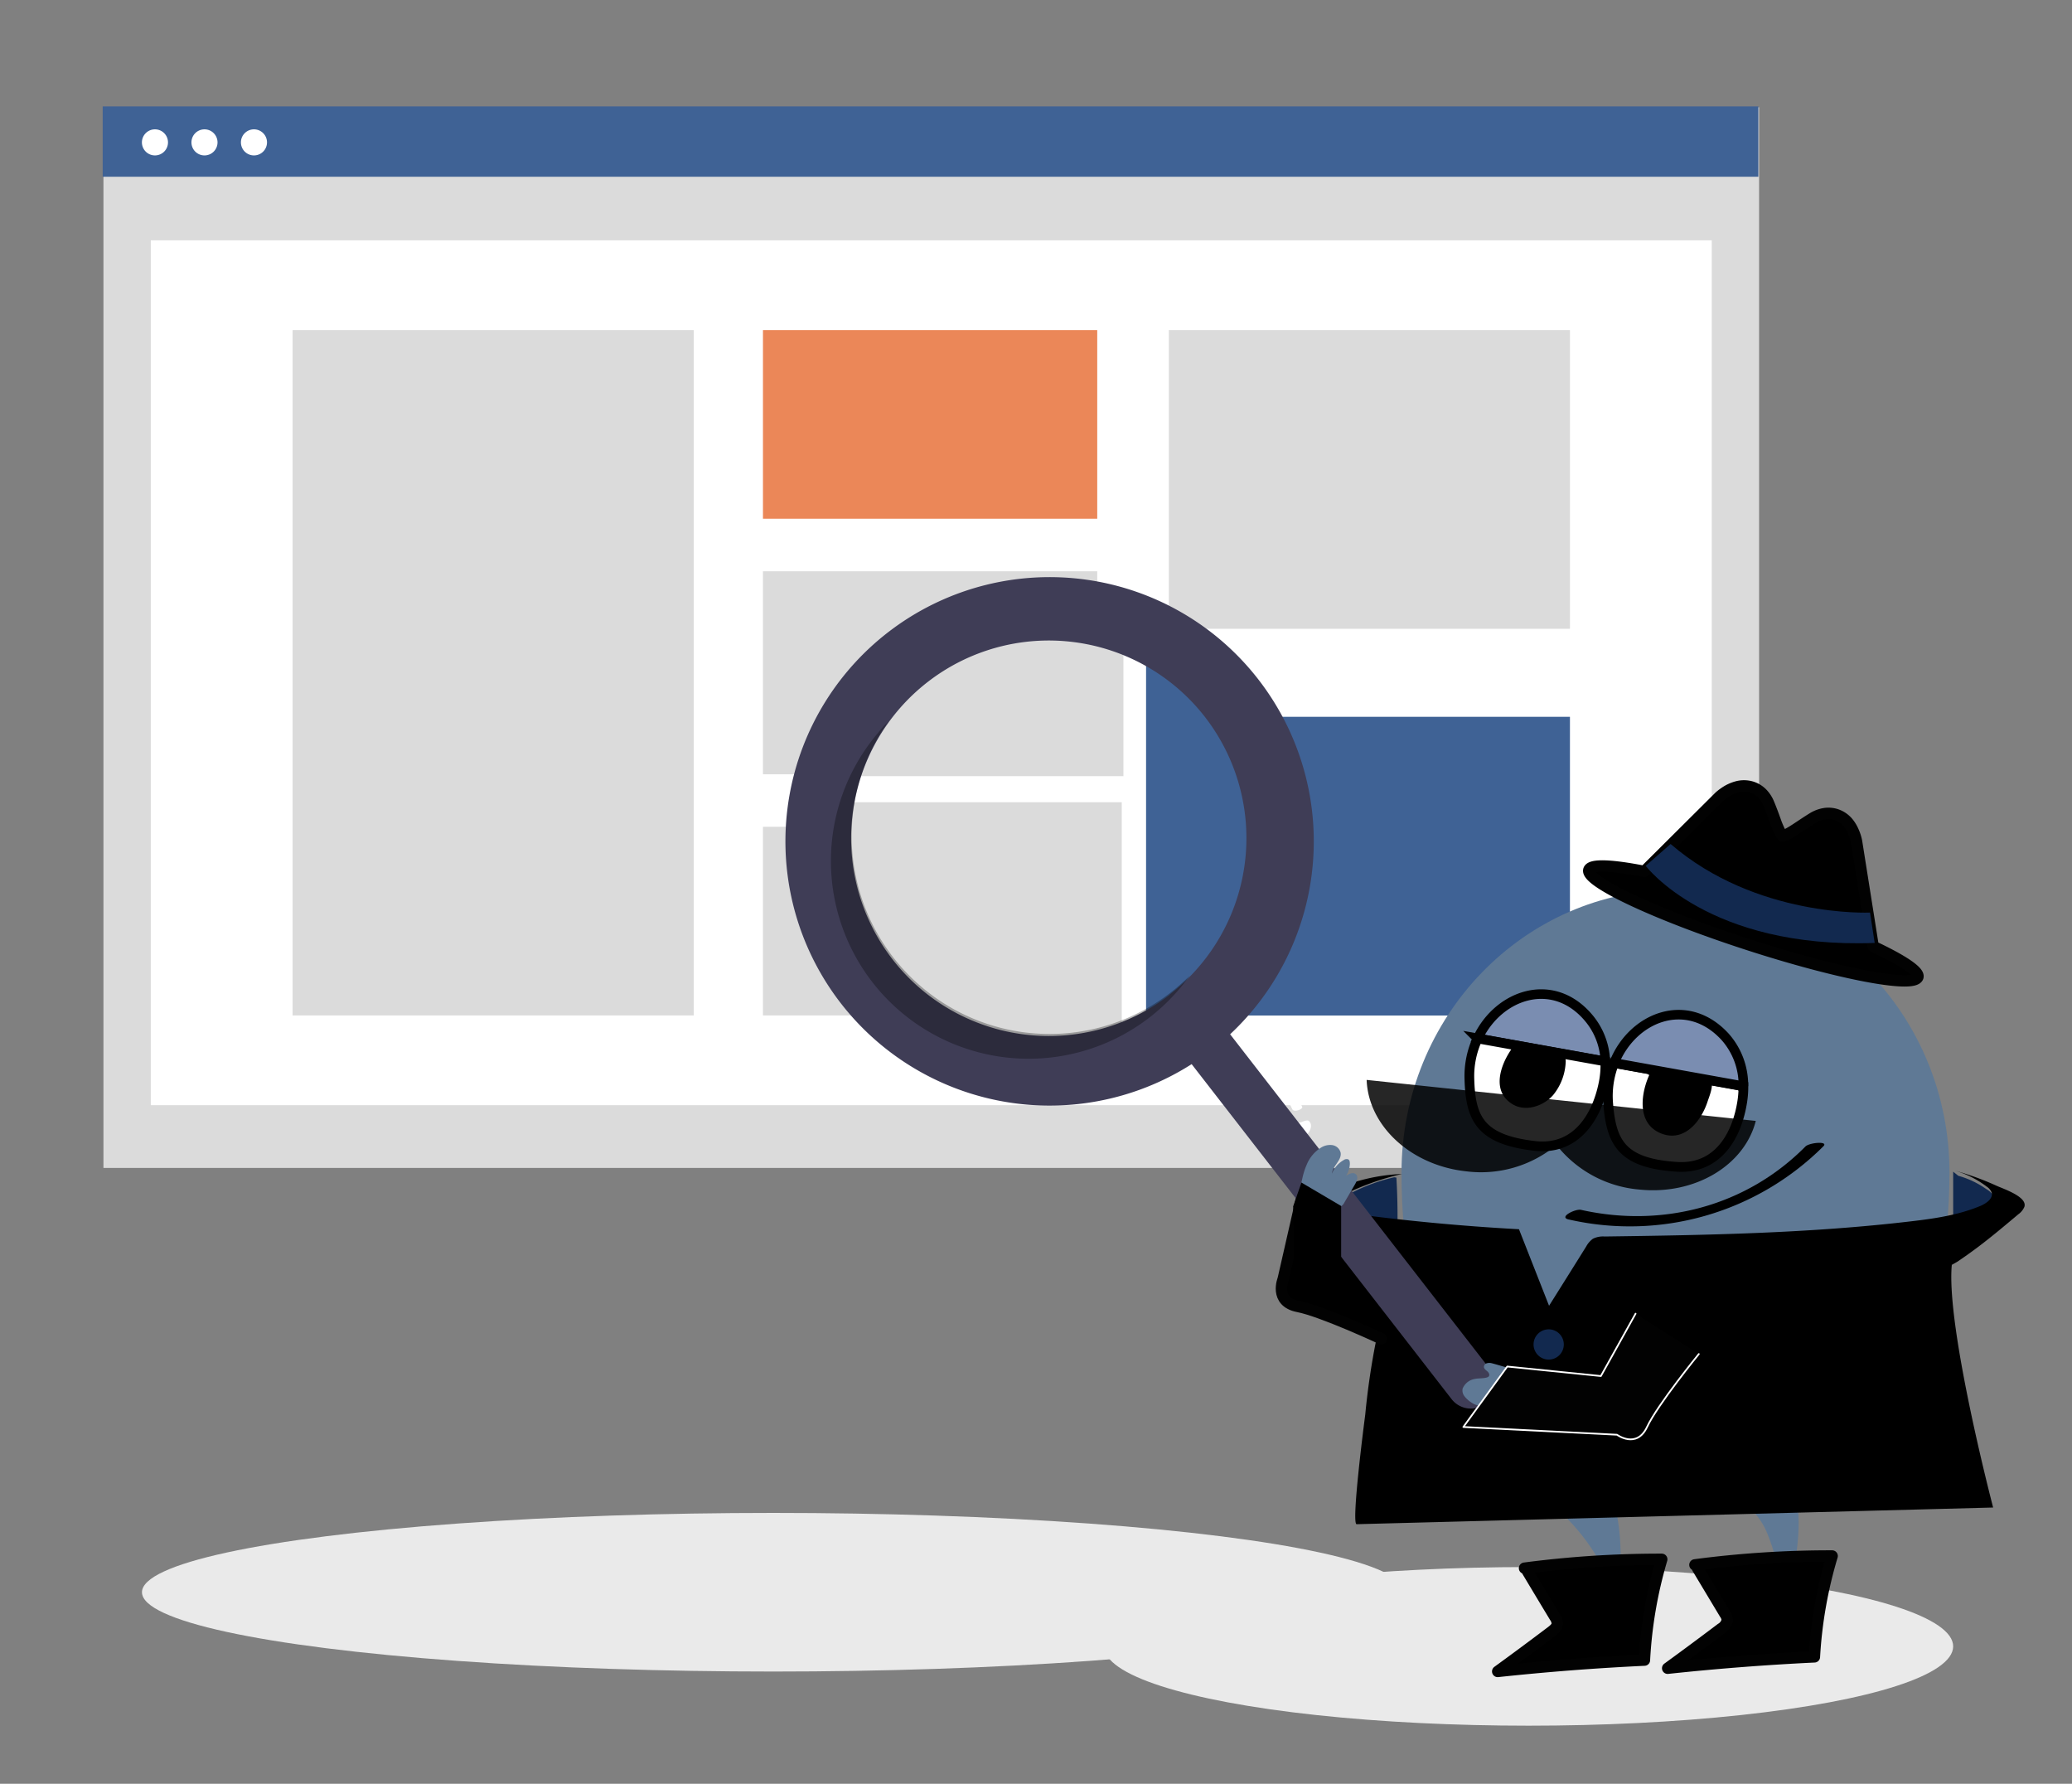 <svg xmlns="http://www.w3.org/2000/svg" xmlns:xlink="http://www.w3.org/1999/xlink" viewBox="0 0 387.78 333.76"><rect x="0" y="0" width="387.78" height="333.76" fill="#808080" stroke="none"/><defs><style>.cls-1{fill:none;}.cls-2{fill:#dbdbdb;}.cls-12,.cls-3{fill:#fff;}.cls-4{fill:#3f6295;}.cls-5{fill:#eb8758;}.cls-6{clip-path:url(#clip-path);}.cls-7{fill:#eaeaea;}.cls-8{fill:#12294f;}.cls-9{fill:#5f7995;}.cls-10{stroke:#020202;stroke-width:2.13px;}.cls-10,.cls-16{stroke-linecap:round;stroke-linejoin:round;}.cls-11{fill:#7a8db1;stroke-width:1.79px;}.cls-11,.cls-12{stroke:#000;stroke-miterlimit:10;}.cls-12{stroke-width:1.82px;}.cls-13{fill-opacity:0.85;}.cls-14{fill:#3f3d56;}.cls-15{opacity:0.3;isolation:isolate;}.cls-16{fill:#020202;stroke:#fff;stroke-width:0.32px;}</style><clipPath id="clip-path"><circle class="cls-1" cx="196.23" cy="156.24" r="38.76"/></clipPath></defs><title>item-a</title><g id="OBJECTS"><rect class="cls-2" x="19.36" y="20.08" width="309.86" height="198.45"/><rect class="cls-3" x="28.22" y="44.97" width="292.14" height="161.82"/><rect class="cls-4" x="19.22" y="19.91" width="309.86" height="13.16"/><path class="cls-3" d="M29,24.2a2.44,2.44,0,1,1-2.44,2.44A2.44,2.44,0,0,1,29,24.2Z"/><path class="cls-3" d="M38.27,24.2a2.44,2.44,0,1,1-2.44,2.44A2.44,2.44,0,0,1,38.27,24.2Z"/><path class="cls-3" d="M47.53,24.2a2.44,2.44,0,1,1-2.44,2.44A2.44,2.44,0,0,1,47.53,24.2Z"/><rect class="cls-2" x="54.76" y="61.76" width="75.07" height="128.24"/><rect class="cls-5" x="142.79" y="61.76" width="62.56" height="35.3"/><rect class="cls-2" x="142.79" y="106.89" width="62.56" height="37.98"/><rect class="cls-2" x="142.79" y="154.7" width="62.56" height="35.3"/><rect class="cls-2" x="218.75" y="61.76" width="75.07" height="55.89"/><rect class="cls-4" x="218.75" y="134.12" width="75.07" height="55.89"/><g class="cls-6"><rect class="cls-2" x="139.96" y="74" width="70.29" height="71.23"/><rect class="cls-2" x="147.33" y="150.11" width="62.61" height="65.98"/><rect class="cls-4" x="214.49" y="119.27" width="80.03" height="86.92"/></g></g><g id="DESIGNED_BY_FREEPIK" data-name="DESIGNED BY FREEPIK"><ellipse class="cls-7" cx="144.73" cy="297.92" rx="118.16" ry="14.84"/><ellipse class="cls-7" cx="286.08" cy="308.05" rx="79.46" ry="14.84"/><path class="cls-8" d="M365.54,219.23v9.28a.5.5,0,0,0,.08.34.52.52,0,0,0,.4.14,17.62,17.62,0,0,0,3.33-.17,6.66,6.66,0,0,0,3-1,3,3,0,0,0,1.35-2.77,4.13,4.13,0,0,0-2-2.59A16.77,16.77,0,0,0,366.5,220"/><path class="cls-8" d="M260.94,220.28a33.51,33.51,0,0,0-10.13,4.12,2.76,2.76,0,0,0-1.29,1.3.77.77,0,0,0,0,.58,1,1,0,0,0,.67.42l11.34,3.4c.06-3.25,0-6.51-.19-9.76"/><path class="cls-9" d="M291.42,282.35A38.9,38.9,0,0,1,299.83,293a5.65,5.65,0,0,0,1.36,1.9,1.78,1.78,0,0,0,2.17.14c0-6,0-12.38-2.9-17.69"/><path class="cls-9" d="M324.78,280.18a13.57,13.57,0,0,1,5.8,6.33,34.28,34.28,0,0,1,2.3,7.89,1.81,1.81,0,0,0,2.32-.23,3.57,3.57,0,0,0,.81-2.12c.81-5.7,1.38-11.89-2.12-16.81"/><path class="cls-9" d="M262.3,219.41c0-29.24,23-52.94,51.28-52.94s51.27,23.7,51.27,52.94-11.39,53.24-51.27,53C271.86,272.05,262.3,248.65,262.3,219.41Z"/><path class="cls-10" d="M350.57,177.08l-3.12-19.67v0a8.63,8.63,0,0,0-.62-1.89,6.86,6.86,0,0,0-1-1.63,4.9,4.9,0,0,0-2.19-1.48,4.73,4.73,0,0,0-2.28-.15,6.1,6.1,0,0,0-2.13.83c-1.72,1.06-3.22,2.16-4.36,2.79a6.35,6.35,0,0,1-1.26.56,3.7,3.7,0,0,1-.33-.49,16.83,16.83,0,0,1-1-2.3c-.36-1-.75-2.08-1.23-3.23a6,6,0,0,0-1.23-1.93,4.71,4.71,0,0,0-1.93-1.21,5,5,0,0,0-2.64-.1,7.45,7.45,0,0,0-2.44,1.1,10.15,10.15,0,0,0-1,.77l0,0-14.07,14c-6.06-1.19-10-1.39-10.38-.29-.7,2.14,12.53,8.36,29.53,13.89s31.36,8.29,32.05,6.15C359.22,181.75,356,179.63,350.57,177.08Z"/><path class="cls-11" d="M276.55,194.3l23.89,4.3a13.28,13.28,0,0,0-3-8C290.76,182.48,280.44,186,276.55,194.3Z"/><path class="cls-12" d="M275,201.87c.2,7.34,1.93,11.35,12.23,12.54,7.79.89,11.61-5.47,12.87-11.66a17.08,17.08,0,0,0,.34-4.15l-23.89-4.3A16.69,16.69,0,0,0,275,201.87Z"/><path class="cls-12" d="M302.09,198.9a16.77,16.77,0,0,0-1.12,7.51c.57,7.32,2.49,11.24,12.84,11.91,7.82.51,11.32-6,12.27-12.28a17.46,17.46,0,0,0,.2-2.79Z"/><path class="cls-11" d="M322.86,194c-7.15-7.8-17.35-3.69-20.77,4.88l24.19,4.35A13.61,13.61,0,0,0,322.86,194Z"/><path d="M284.36,195.36a12.29,12.29,0,0,0-2.43,4.08,6.64,6.64,0,0,0,.12,4.67,4.58,4.58,0,0,0,3.61,2.78,5.2,5.2,0,0,0,4.56-2.42,13.24,13.24,0,0,0,1.81-5.06,2,2,0,0,0-.22-1.75Z"/><path d="M283.53,195.43c-2.45,3-4.8,8.62-.4,11.21,2.47,1.46,5.83.27,7.58-1.79a10.47,10.47,0,0,0,2.32-6.31c-.07-1.15-.4-1.21-1.33-1.5-2.19-.69-4.39-1.36-6.59-2-.42-.13-2,.56-1.5.72l3.72,1.15c1,.32,3.11.57,3.76,1.35s-.64,4.21-1,5.07c-1,2.09-3.51,4.14-5.7,2.39-3.49-2.81-1.46-7.58.83-10.38C285.56,194.85,283.82,195.08,283.53,195.43Z"/><path d="M309.79,200.68a15,15,0,0,0-1,2.17,8.37,8.37,0,0,0-.13,5.79,4.89,4.89,0,0,0,4.53,3.21,5,5,0,0,0,3.28-1.68,9.75,9.75,0,0,0,1.87-3.25,17.78,17.78,0,0,0,1.05-4.3c0-.31-.08-.75-.39-.7l-9.81-1.38"/><path d="M308.92,200.6c-1.86,3.71-2.8,9.79,2.19,11.56,4.24,1.5,7.29-2.48,8.45-6,.43-1.31,1.64-4,0-4.79a8.53,8.53,0,0,0-2.36-.35l-7.66-1.07c-.84-.12-1.89,1.06-.66,1.23l3.8.53c1.59.23,3.94.11,5.4.76.08,0,.45,0,.51.07a13,13,0,0,1-.49,2.37c-.5,2-1.33,4.59-3.16,5.75-2.84,1.8-5.34-1.13-5.72-3.66a10.57,10.57,0,0,1,1.41-6.23c.44-.88-1.41-.81-1.74-.15Z"/><path d="M293.62,228.18a51.28,51.28,0,0,0,47.64-13.71c1-1-2.63-.7-3.38.06-11.07,11.17-26.76,15.26-42,11.84-1-.23-4.28,1.36-2.29,1.81Z"/><path class="cls-13" d="M296.28,206.33l-8.2-.86-32.31-3.41c.32,8.57,8.24,16,18.68,17.11a22.1,22.1,0,0,0,16.85-4.93,22.09,22.09,0,0,0,15.46,8.33c10.44,1.1,19.73-4.53,21.84-12.84Z"/><path d="M262.06,239.79a3.72,3.72,0,0,1-.24,2.1l-.48,1.46A122.72,122.72,0,0,0,280,252.51c10,3.7,20.73,4.69,31.33,4.38a148.57,148.57,0,0,0,32-4.45,154.89,154.89,0,0,0,15.08-4.56c2.1-.76,4.55-1.49,6.76-2.53-.4-.93-.81-1.86-1.2-2.8s-.13-2-.43-3a2.34,2.34,0,0,1-.16-1c.23-1.19,2.06-1.91,3-2.51q2-1.35,3.91-2.79c2.56-1.93,5-4,7.46-6.06a3.32,3.32,0,0,0,1.11-1.36c.66-1.91-4-3.4-5.28-4a52.21,52.21,0,0,0-7.77-2.81,18.19,18.19,0,0,1,6,3,2.4,2.4,0,0,1,.92,1.08c.34,1.11-.89,2-2,2.5-4.15,1.75-8.68,2.41-13.17,2.93-19,2.24-38.15,2.57-57.27,2.83a4.21,4.21,0,0,0-2.17.42,4.31,4.31,0,0,0-1.26,1.45q-3.46,5.55-6.95,11.09L284.28,230c-10.84-.59-21.67-1.62-32.43-3.08-1-.13-2.27-.57-2.25-1.58,0-.73.75-1.22,1.41-1.55a49.92,49.92,0,0,1,11.37-4.13,34.8,34.8,0,0,0-12.59,2.9c-1.31.58-2.8,1.62-2.57,3a3.4,3.4,0,0,0,1.35,1.88l12.16,10.62A3.78,3.78,0,0,1,262.06,239.79Z"/><path d="M285.44,250.81l79.85-14.19c-1.13,11.62,7.73,45.45,7.73,45.45l-119.14,3.12c-1-.25,1.44-19.07,1.63-20.51a136.44,136.44,0,0,1,5.22-26.61"/><path class="cls-10" d="M262.89,237.17,250,233.75l-2.06-11.4-3.89-.09-3.9,17.09s-1.73,4.23,2.78,5.1,15.61,6.05,15.61,6.05"/><path class="cls-10" d="M285.87,294q2.56,4.28,5.14,8.55a2.4,2.4,0,0,1,.44,1.19c0,.68-.61,1.18-1.15,1.59q-5,3.78-10,7.41,13.69-1.47,27.46-2.12A81.36,81.36,0,0,1,311,291.76a195.07,195.07,0,0,0-25.68,1.66"/><path class="cls-10" d="M317.68,293.39l5.14,8.56a2.28,2.28,0,0,1,.44,1.18,2.34,2.34,0,0,1-1.15,1.6q-5,3.78-10,7.41,13.69-1.47,27.46-2.13a81.71,81.71,0,0,1,3.32-18.87,193.48,193.48,0,0,0-25.68,1.66"/><path class="cls-8" d="M308,162s11.66,15.6,42.85,14.43l-.87-5.68s-21.28,1-37.32-12.83Z"/><path class="cls-8" d="M292.67,251.55a2.83,2.83,0,1,1-2.82-2.82A2.83,2.83,0,0,1,292.67,251.55Z"/><path class="cls-8" d="M292,262.83a2.83,2.83,0,1,1-2.83-2.82A2.83,2.83,0,0,1,292,262.83Z"/><path class="cls-3" d="M233,201.07c4.33-.84,7.23,3.06,8.87,6.49.29.61,2.08,0,1.83-.49-2-4.15-5.42-7.95-10.44-7-.85.16-1.53,1.22-.26,1Z"/><path class="cls-3" d="M242.6,210.37a4.08,4.08,0,0,0-.4,2.19c.19.7,1.3.35,1.74.17,1-.42,2-2.14,1-3-.34-.31-2,.4-1.73.61a1.11,1.11,0,0,1,.28,1.15,2.23,2.23,0,0,1-.66,1.14l.88-.31-.12,0,.58,0c-.27-.06-.14-.77-.12-.92a5.47,5.47,0,0,1,.35-1.32c.12-.28-.62-.16-.72-.14-.26.05-1,.18-1.08.48Z"/><path class="cls-14" d="M235.49,127.11a49.44,49.44,0,1,0-12.47,72l48.65,62.68a4.55,4.55,0,1,0,7.2-5.58h0l-48.65-62.69A49.43,49.43,0,0,0,235.49,127.11Zm-16.56,59a37,37,0,1,1,6.55-52h0A37,37,0,0,1,218.93,186.07Z"/><path class="cls-15" d="M172.51,184.69A37,37,0,0,1,166.23,135c-.71.71-1.39,1.46-2,2.24a37,37,0,0,0,56.56,47.72c.66-.78,1.28-1.58,1.86-2.39A37,37,0,0,1,172.51,184.69Z"/><path class="cls-9" d="M278.59,261.61c1.12-1.94,2.58-3.51,3.54-5.58a.86.86,0,0,1,.07-.1s-2.92-.86-3.16-.89a1.7,1.7,0,0,0-.84.06.7.7,0,0,0-.48.64c0,.36.35.6.62.83s.51.63.31.93c-.33.48-2,.35-2.58.5a3,3,0,0,0-2.34,1.83,1.75,1.75,0,0,0,.35,1.42c.68.92,2.75,2.48,3.85,1.38a4.14,4.14,0,0,0,.57-.86Z"/><path class="cls-16" d="M306.1,245.8l-6.49,11.67-17.52-1.78L273.87,267l28.75,1.45s3.68,2.71,5.63-1.45,9.69-13.65,9.69-13.65"/><path class="cls-9" d="M253.77,219.73c-.49-.48-1.3-.11-1.86.28a4.59,4.59,0,0,0,.72-2.18c0-.35,0-.77-.35-.92a.91.91,0,0,0-.79.14,5,5,0,0,0-2.21,2.55c.11-1.45,1.87-2.51,1.62-3.93a1.89,1.89,0,0,0-1.55-1.41,3.19,3.19,0,0,0-2.12.47,6.8,6.8,0,0,0-2.71,3.27,12.62,12.62,0,0,0-.64,1.88c-.08.32-.16.64-.23,1a.94.94,0,0,0-.06.43,2.49,2.49,0,0,0,.4.52,12.38,12.38,0,0,0,2.43,2.07,15.76,15.76,0,0,0,3,1.66,1.87,1.87,0,0,0,1.59.13,1.94,1.94,0,0,0,.64-.77l1.94-3.32C253.94,221,254.25,220.19,253.77,219.73Z"/><path d="M242,225.77l1.57-4.5,7.43,4.38,0,14.61-8.87-5S242.11,225.51,242,225.77Z"/></g></svg>
